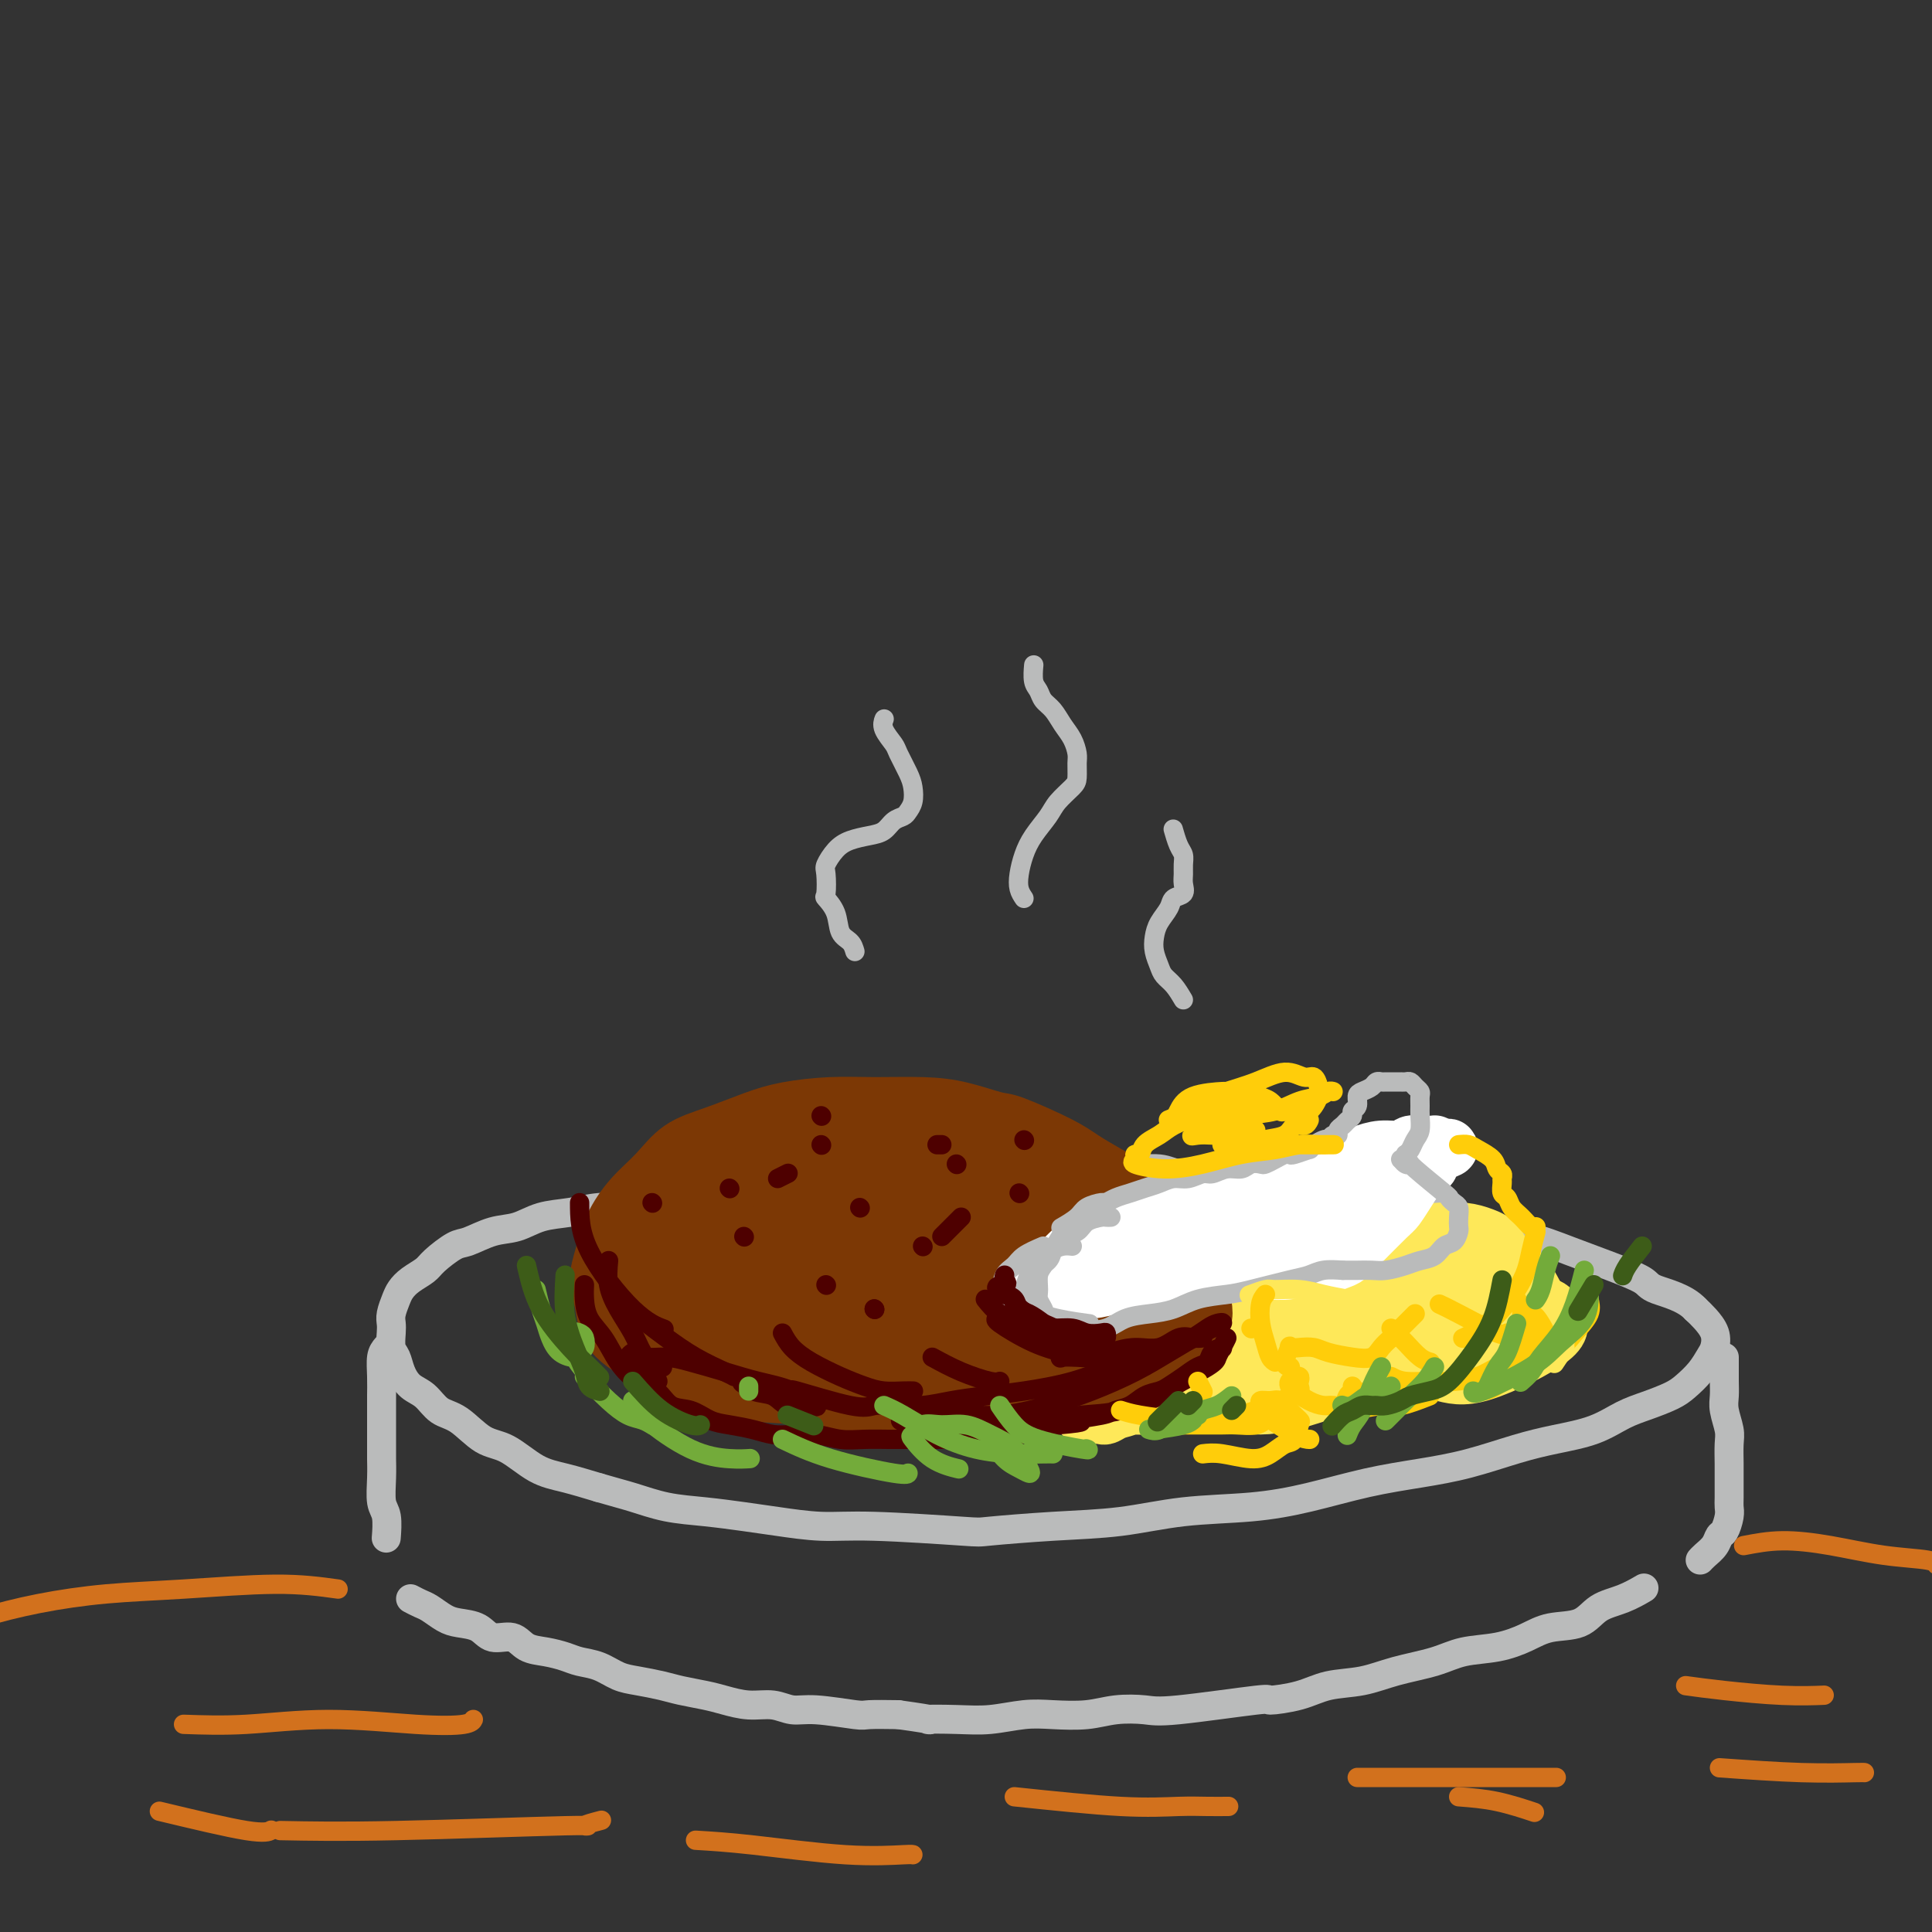 <svg viewBox='0 0 400 400' version='1.1' xmlns='http://www.w3.org/2000/svg' xmlns:xlink='http://www.w3.org/1999/xlink'><rect x="0" y="0" width="400" height="400" fill="#333333" stroke="none"/><g fill='none' stroke='#BABBBB' stroke-width='6' stroke-linecap='round' stroke-linejoin='round'><path d='M134,250c-1.153,0.026 -2.306,0.053 -4,0c-1.694,-0.053 -3.929,-0.184 -6,0c-2.071,0.184 -3.980,0.683 -6,1c-2.020,0.317 -4.153,0.450 -6,1c-1.847,0.550 -3.409,1.516 -5,2c-1.591,0.484 -3.212,0.486 -5,1c-1.788,0.514 -3.742,1.541 -5,2c-1.258,0.459 -1.818,0.350 -3,1c-1.182,0.650 -2.985,2.060 -4,3c-1.015,0.940 -1.242,1.410 -2,2c-0.758,0.590 -2.045,1.299 -3,2c-0.955,0.701 -1.576,1.394 -2,2c-0.424,0.606 -0.650,1.125 -1,2c-0.350,0.875 -0.823,2.106 -1,3c-0.177,0.894 -0.059,1.449 0,2c0.059,0.551 0.059,1.096 0,2c-0.059,0.904 -0.179,2.166 0,3c0.179,0.834 0.655,1.239 1,2c0.345,0.761 0.559,1.878 1,3c0.441,1.122 1.110,2.248 2,3c0.890,0.752 2.000,1.130 3,2c1.000,0.870 1.890,2.233 3,3c1.110,0.767 2.440,0.940 4,2c1.560,1.060 3.349,3.008 5,4c1.651,0.992 3.164,1.029 5,2c1.836,0.971 3.994,2.877 6,4c2.006,1.123 3.859,1.464 6,2c2.141,0.536 4.571,1.268 7,2'/><path d='M124,308c3.273,0.963 4.955,1.371 7,2c2.045,0.629 4.452,1.479 7,2c2.548,0.521 5.235,0.713 8,1c2.765,0.287 5.607,0.669 8,1c2.393,0.331 4.337,0.611 7,1c2.663,0.389 6.043,0.885 9,1c2.957,0.115 5.489,-0.153 11,0c5.511,0.153 14.000,0.728 18,1c4.000,0.272 3.510,0.242 6,0c2.490,-0.242 7.959,-0.697 13,-1c5.041,-0.303 9.652,-0.455 14,-1c4.348,-0.545 8.431,-1.483 13,-2c4.569,-0.517 9.624,-0.613 14,-1c4.376,-0.387 8.072,-1.066 12,-2c3.928,-0.934 8.088,-2.123 12,-3c3.912,-0.877 7.577,-1.441 11,-2c3.423,-0.559 6.603,-1.112 10,-2c3.397,-0.888 7.012,-2.111 10,-3c2.988,-0.889 5.349,-1.446 8,-2c2.651,-0.554 5.591,-1.106 8,-2c2.409,-0.894 4.287,-2.129 6,-3c1.713,-0.871 3.261,-1.378 5,-2c1.739,-0.622 3.671,-1.359 5,-2c1.329,-0.641 2.056,-1.186 3,-2c0.944,-0.814 2.103,-1.898 3,-3c0.897,-1.102 1.530,-2.221 2,-3c0.470,-0.779 0.775,-1.219 1,-2c0.225,-0.781 0.368,-1.903 0,-3c-0.368,-1.097 -1.248,-2.171 -2,-3c-0.752,-0.829 -1.376,-1.415 -2,-2'/><path d='M351,271c-2.181,-2.370 -6.133,-3.297 -8,-4c-1.867,-0.703 -1.647,-1.184 -3,-2c-1.353,-0.816 -4.278,-1.967 -7,-3c-2.722,-1.033 -5.239,-1.948 -8,-3c-2.761,-1.052 -5.764,-2.240 -9,-3c-3.236,-0.760 -6.706,-1.093 -10,-2c-3.294,-0.907 -6.413,-2.390 -9,-3c-2.587,-0.610 -4.641,-0.348 -9,-1c-4.359,-0.652 -11.021,-2.217 -15,-3c-3.979,-0.783 -5.275,-0.783 -7,-1c-1.725,-0.217 -3.880,-0.651 -6,-1c-2.120,-0.349 -4.205,-0.614 -6,-1c-1.795,-0.386 -3.301,-0.892 -5,-1c-1.699,-0.108 -3.592,0.181 -5,0c-1.408,-0.181 -2.330,-0.834 -4,-1c-1.670,-0.166 -4.089,0.154 -6,0c-1.911,-0.154 -3.316,-0.783 -5,-1c-1.684,-0.217 -3.648,-0.020 -6,0c-2.352,0.020 -5.091,-0.135 -8,0c-2.909,0.135 -5.987,0.560 -9,1c-3.013,0.440 -5.962,0.896 -9,1c-3.038,0.104 -6.167,-0.143 -9,0c-2.833,0.143 -5.371,0.674 -8,1c-2.629,0.326 -5.350,0.445 -8,1c-2.650,0.555 -5.229,1.547 -8,2c-2.771,0.453 -5.732,0.369 -9,1c-3.268,0.631 -6.841,1.978 -10,3c-3.159,1.022 -5.902,1.721 -7,2c-1.098,0.279 -0.549,0.140 0,0'/><path d='M80,279c-0.423,0.503 -0.845,1.006 -1,2c-0.155,0.994 -0.042,2.477 0,4c0.042,1.523 0.011,3.084 0,4c-0.011,0.916 -0.004,1.187 0,3c0.004,1.813 0.005,5.169 0,7c-0.005,1.831 -0.015,2.138 0,3c0.015,0.862 0.057,2.281 0,4c-0.057,1.719 -0.211,3.739 0,5c0.211,1.261 0.788,1.763 1,3c0.212,1.237 0.061,3.211 0,4c-0.061,0.789 -0.030,0.395 0,0'/><path d='M85,331c0.693,0.363 1.386,0.726 2,1c0.614,0.274 1.149,0.460 2,1c0.851,0.540 2.016,1.435 3,2c0.984,0.565 1.785,0.799 3,1c1.215,0.201 2.845,0.368 4,1c1.155,0.632 1.835,1.727 3,2c1.165,0.273 2.814,-0.278 4,0c1.186,0.278 1.909,1.383 3,2c1.091,0.617 2.549,0.747 4,1c1.451,0.253 2.893,0.631 4,1c1.107,0.369 1.878,0.729 3,1c1.122,0.271 2.595,0.454 4,1c1.405,0.546 2.742,1.456 4,2c1.258,0.544 2.435,0.723 4,1c1.565,0.277 3.516,0.653 5,1c1.484,0.347 2.501,0.666 4,1c1.499,0.334 3.482,0.682 5,1c1.518,0.318 2.572,0.606 4,1c1.428,0.394 3.230,0.894 5,1c1.770,0.106 3.507,-0.182 5,0c1.493,0.182 2.743,0.833 4,1c1.257,0.167 2.523,-0.151 5,0c2.477,0.151 6.167,0.771 8,1c1.833,0.229 1.809,0.065 3,0c1.191,-0.065 3.595,-0.033 6,0'/><path d='M186,355c9.437,1.314 6.030,1.098 6,1c-0.030,-0.098 3.316,-0.078 6,0c2.684,0.078 4.704,0.213 7,0c2.296,-0.213 4.866,-0.776 7,-1c2.134,-0.224 3.833,-0.111 6,0c2.167,0.111 4.804,0.218 7,0c2.196,-0.218 3.953,-0.762 6,-1c2.047,-0.238 4.385,-0.171 6,0c1.615,0.171 2.509,0.445 7,0c4.491,-0.445 12.580,-1.610 16,-2c3.420,-0.390 2.172,-0.005 3,0c0.828,0.005 3.732,-0.368 6,-1c2.268,-0.632 3.899,-1.521 6,-2c2.101,-0.479 4.672,-0.547 7,-1c2.328,-0.453 4.415,-1.290 7,-2c2.585,-0.710 5.669,-1.294 8,-2c2.331,-0.706 3.908,-1.535 6,-2c2.092,-0.465 4.697,-0.565 7,-1c2.303,-0.435 4.302,-1.204 6,-2c1.698,-0.796 3.093,-1.618 5,-2c1.907,-0.382 4.326,-0.323 6,-1c1.674,-0.677 2.603,-2.089 4,-3c1.397,-0.911 3.261,-1.322 5,-2c1.739,-0.678 3.354,-1.622 4,-2c0.646,-0.378 0.323,-0.189 0,0'/><path d='M357,281c0.002,0.580 0.004,1.159 0,2c-0.004,0.841 -0.015,1.942 0,3c0.015,1.058 0.057,2.072 0,3c-0.057,0.928 -0.211,1.769 0,3c0.211,1.231 0.789,2.851 1,4c0.211,1.149 0.056,1.827 0,3c-0.056,1.173 -0.014,2.841 0,4c0.014,1.159 0.001,1.810 0,3c-0.001,1.190 0.011,2.920 0,4c-0.011,1.080 -0.043,1.511 0,2c0.043,0.489 0.163,1.038 0,2c-0.163,0.962 -0.608,2.339 -1,3c-0.392,0.661 -0.732,0.608 -1,1c-0.268,0.392 -0.464,1.229 -1,2c-0.536,0.771 -1.414,1.477 -2,2c-0.586,0.523 -0.882,0.864 -1,1c-0.118,0.136 -0.059,0.068 0,0'/></g>
<g fill='none' stroke='#7C3805' stroke-width='12' stroke-linecap='round' stroke-linejoin='round'><path d='M132,249c-0.633,2.126 -1.265,4.252 -2,6c-0.735,1.748 -1.572,3.117 -2,5c-0.428,1.883 -0.445,4.279 0,6c0.445,1.721 1.353,2.768 2,4c0.647,1.232 1.034,2.649 2,4c0.966,1.351 2.510,2.637 4,4c1.490,1.363 2.927,2.802 5,4c2.073,1.198 4.781,2.153 7,3c2.219,0.847 3.950,1.586 6,2c2.050,0.414 4.418,0.503 7,1c2.582,0.497 5.378,1.403 8,2c2.622,0.597 5.068,0.885 8,1c2.932,0.115 6.348,0.057 9,0c2.652,-0.057 4.538,-0.115 7,0c2.462,0.115 5.498,0.401 8,0c2.502,-0.401 4.468,-1.488 7,-2c2.532,-0.512 5.629,-0.447 8,-1c2.371,-0.553 4.014,-1.722 6,-3c1.986,-1.278 4.314,-2.663 6,-4c1.686,-1.337 2.729,-2.626 4,-4c1.271,-1.374 2.771,-2.832 4,-4c1.229,-1.168 2.186,-2.045 3,-3c0.814,-0.955 1.486,-1.988 2,-3c0.514,-1.012 0.869,-2.003 1,-3c0.131,-0.997 0.037,-1.999 0,-3c-0.037,-1.001 -0.019,-2.000 0,-3'/><path d='M242,258c0.335,-2.392 -0.327,-2.373 -1,-3c-0.673,-0.627 -1.355,-1.900 -2,-3c-0.645,-1.100 -1.251,-2.025 -2,-3c-0.749,-0.975 -1.640,-1.999 -3,-3c-1.360,-1.001 -3.190,-1.979 -5,-3c-1.810,-1.021 -3.602,-2.084 -5,-3c-1.398,-0.916 -2.403,-1.685 -5,-3c-2.597,-1.315 -6.786,-3.175 -9,-4c-2.214,-0.825 -2.454,-0.614 -4,-1c-1.546,-0.386 -4.397,-1.369 -7,-2c-2.603,-0.631 -4.959,-0.910 -8,-1c-3.041,-0.090 -6.769,0.010 -10,0c-3.231,-0.010 -5.967,-0.129 -9,0c-3.033,0.129 -6.365,0.505 -9,1c-2.635,0.495 -4.574,1.110 -7,2c-2.426,0.890 -5.339,2.056 -8,3c-2.661,0.944 -5.069,1.665 -7,3c-1.931,1.335 -3.384,3.283 -5,5c-1.616,1.717 -3.397,3.202 -5,5c-1.603,1.798 -3.030,3.908 -4,6c-0.970,2.092 -1.483,4.166 -2,6c-0.517,1.834 -1.039,3.428 -1,5c0.039,1.572 0.637,3.122 1,5c0.363,1.878 0.490,4.085 2,6c1.510,1.915 4.404,3.540 7,5c2.596,1.460 4.893,2.757 8,4c3.107,1.243 7.023,2.433 11,3c3.977,0.567 8.014,0.513 12,1c3.986,0.487 7.919,1.516 12,2c4.081,0.484 8.309,0.424 12,0c3.691,-0.424 6.846,-1.212 10,-2'/><path d='M199,289c4.934,-0.568 6.269,-0.989 8,-2c1.731,-1.011 3.858,-2.613 6,-4c2.142,-1.387 4.298,-2.560 6,-4c1.702,-1.440 2.949,-3.147 4,-5c1.051,-1.853 1.905,-3.853 2,-6c0.095,-2.147 -0.571,-4.441 -1,-7c-0.429,-2.559 -0.621,-5.385 -2,-8c-1.379,-2.615 -3.943,-5.021 -7,-7c-3.057,-1.979 -6.606,-3.531 -9,-5c-2.394,-1.469 -3.632,-2.853 -9,-4c-5.368,-1.147 -14.866,-2.056 -20,-2c-5.134,0.056 -5.905,1.077 -8,2c-2.095,0.923 -5.515,1.750 -8,3c-2.485,1.250 -4.034,2.924 -6,5c-1.966,2.076 -4.350,4.553 -6,7c-1.650,2.447 -2.567,4.865 -3,7c-0.433,2.135 -0.384,3.987 0,6c0.384,2.013 1.101,4.187 2,6c0.899,1.813 1.979,3.263 4,5c2.021,1.737 4.982,3.760 9,5c4.018,1.240 9.094,1.698 14,2c4.906,0.302 9.642,0.449 14,0c4.358,-0.449 8.337,-1.493 12,-3c3.663,-1.507 7.009,-3.476 10,-5c2.991,-1.524 5.628,-2.605 8,-4c2.372,-1.395 4.481,-3.106 6,-5c1.519,-1.894 2.448,-3.972 3,-6c0.552,-2.028 0.725,-4.008 0,-6c-0.725,-1.992 -2.350,-3.998 -5,-6c-2.650,-2.002 -6.325,-4.001 -10,-6'/><path d='M213,242c-4.198,-1.187 -9.691,-1.156 -15,-1c-5.309,0.156 -10.432,0.436 -15,1c-4.568,0.564 -8.581,1.413 -12,3c-3.419,1.587 -6.245,3.911 -9,6c-2.755,2.089 -5.439,3.944 -7,6c-1.561,2.056 -1.999,4.314 -3,6c-1.001,1.686 -2.565,2.801 -2,6c0.565,3.199 3.261,8.482 7,12c3.739,3.518 8.523,5.270 14,6c5.477,0.730 11.648,0.436 17,0c5.352,-0.436 9.887,-1.016 14,-2c4.113,-0.984 7.805,-2.373 11,-4c3.195,-1.627 5.892,-3.493 8,-5c2.108,-1.507 3.628,-2.653 5,-4c1.372,-1.347 2.598,-2.893 3,-5c0.402,-2.107 -0.020,-4.775 -1,-7c-0.980,-2.225 -2.519,-4.006 -5,-6c-2.481,-1.994 -5.905,-4.199 -10,-6c-4.095,-1.801 -8.863,-3.197 -14,-4c-5.137,-0.803 -10.643,-1.012 -15,-1c-4.357,0.012 -7.563,0.245 -11,1c-3.437,0.755 -7.103,2.032 -10,3c-2.897,0.968 -5.024,1.629 -7,3c-1.976,1.371 -3.800,3.454 -5,5c-1.200,1.546 -1.778,2.554 -2,4c-0.222,1.446 -0.090,3.329 0,5c0.090,1.671 0.138,3.128 2,5c1.862,1.872 5.540,4.158 10,6c4.460,1.842 9.703,3.241 15,4c5.297,0.759 10.649,0.880 16,1'/><path d='M192,280c7.168,0.647 9.587,-0.237 13,-1c3.413,-0.763 7.821,-1.405 11,-2c3.179,-0.595 5.131,-1.143 7,-2c1.869,-0.857 3.655,-2.023 5,-3c1.345,-0.977 2.250,-1.763 3,-3c0.750,-1.237 1.347,-2.923 1,-5c-0.347,-2.077 -1.637,-4.543 -4,-7c-2.363,-2.457 -5.799,-4.904 -10,-7c-4.201,-2.096 -9.165,-3.839 -14,-5c-4.835,-1.161 -9.540,-1.739 -14,-2c-4.460,-0.261 -8.676,-0.206 -13,0c-4.324,0.206 -8.755,0.564 -12,1c-3.245,0.436 -5.303,0.950 -9,3c-3.697,2.050 -9.031,5.636 -12,8c-2.969,2.364 -3.571,3.506 -4,5c-0.429,1.494 -0.684,3.341 -1,5c-0.316,1.659 -0.695,3.131 0,5c0.695,1.869 2.462,4.134 4,6c1.538,1.866 2.847,3.332 5,5c2.153,1.668 5.149,3.538 9,5c3.851,1.462 8.556,2.515 14,3c5.444,0.485 11.626,0.402 17,0c5.374,-0.402 9.940,-1.123 14,-2c4.060,-0.877 7.614,-1.908 11,-3c3.386,-1.092 6.605,-2.244 9,-4c2.395,-1.756 3.968,-4.117 5,-6c1.032,-1.883 1.524,-3.288 2,-5c0.476,-1.712 0.936,-3.730 0,-6c-0.936,-2.270 -3.267,-4.791 -6,-7c-2.733,-2.209 -5.866,-4.104 -9,-6'/><path d='M214,250c-4.067,-2.576 -6.734,-2.515 -10,-3c-3.266,-0.485 -7.132,-1.515 -11,-2c-3.868,-0.485 -7.739,-0.423 -11,0c-3.261,0.423 -5.913,1.208 -9,2c-3.087,0.792 -6.607,1.592 -9,3c-2.393,1.408 -3.657,3.423 -5,5c-1.343,1.577 -2.765,2.717 -4,4c-1.235,1.283 -2.282,2.710 -3,4c-0.718,1.290 -1.109,2.442 -1,4c0.109,1.558 0.716,3.522 1,5c0.284,1.478 0.246,2.469 5,4c4.754,1.531 14.299,3.604 20,4c5.701,0.396 7.557,-0.883 10,-2c2.443,-1.117 5.474,-2.073 8,-3c2.526,-0.927 4.548,-1.825 6,-3c1.452,-1.175 2.335,-2.628 3,-4c0.665,-1.372 1.113,-2.665 1,-4c-0.113,-1.335 -0.788,-2.714 -2,-4c-1.212,-1.286 -2.961,-2.480 -5,-3c-2.039,-0.520 -4.369,-0.366 -7,0c-2.631,0.366 -5.563,0.946 -8,2c-2.437,1.054 -4.379,2.584 -6,4c-1.621,1.416 -2.920,2.720 -4,4c-1.080,1.280 -1.940,2.537 -2,4c-0.060,1.463 0.679,3.133 2,5c1.321,1.867 3.224,3.931 7,5c3.776,1.069 9.424,1.142 14,1c4.576,-0.142 8.078,-0.500 11,-1c2.922,-0.500 5.263,-1.143 7,-2c1.737,-0.857 2.868,-1.929 4,-3'/><path d='M216,276c3.861,-1.442 2.514,-2.047 2,-3c-0.514,-0.953 -0.194,-2.254 -1,-4c-0.806,-1.746 -2.739,-3.936 -6,-5c-3.261,-1.064 -7.850,-1.000 -12,-1c-4.150,-0.000 -7.861,-0.064 -11,0c-3.139,0.064 -5.705,0.255 -8,1c-2.295,0.745 -4.320,2.044 -6,3c-1.680,0.956 -3.014,1.571 -4,2c-0.986,0.429 -1.623,0.673 -1,2c0.623,1.327 2.507,3.737 6,5c3.493,1.263 8.595,1.378 13,1c4.405,-0.378 8.111,-1.248 11,-2c2.889,-0.752 4.959,-1.387 7,-2c2.041,-0.613 4.052,-1.203 5,-2c0.948,-0.797 0.835,-1.800 1,-3c0.165,-1.200 0.610,-2.596 -1,-4c-1.610,-1.404 -5.276,-2.817 -10,-4c-4.724,-1.183 -10.506,-2.138 -16,-2c-5.494,0.138 -10.701,1.369 -15,2c-4.299,0.631 -7.691,0.662 -10,1c-2.309,0.338 -3.536,0.985 -5,2c-1.464,1.015 -3.166,2.399 -4,3c-0.834,0.601 -0.801,0.417 -1,1c-0.199,0.583 -0.631,1.931 1,3c1.631,1.069 5.326,1.859 11,2c5.674,0.141 13.327,-0.368 20,-1c6.673,-0.632 12.366,-1.386 17,-2c4.634,-0.614 8.209,-1.088 11,-2c2.791,-0.912 4.797,-2.260 6,-3c1.203,-0.740 1.601,-0.870 2,-1'/><path d='M218,263c3.286,-1.166 2.000,-1.082 1,-2c-1.000,-0.918 -1.715,-2.840 -4,-4c-2.285,-1.160 -6.141,-1.560 -11,-2c-4.859,-0.440 -10.720,-0.921 -16,-1c-5.280,-0.079 -9.979,0.243 -14,1c-4.021,0.757 -7.363,1.948 -10,3c-2.637,1.052 -4.570,1.964 -6,3c-1.430,1.036 -2.356,2.194 -3,3c-0.644,0.806 -1.005,1.258 -2,2c-0.995,0.742 -2.625,1.774 0,3c2.625,1.226 9.505,2.648 14,3c4.495,0.352 6.603,-0.364 9,-1c2.397,-0.636 5.081,-1.191 7,-2c1.919,-0.809 3.074,-1.872 4,-3c0.926,-1.128 1.625,-2.320 2,-4c0.375,-1.680 0.426,-3.849 -1,-6c-1.426,-2.151 -4.331,-4.284 -8,-6c-3.669,-1.716 -8.103,-3.016 -12,-4c-3.897,-0.984 -7.257,-1.653 -10,-2c-2.743,-0.347 -4.868,-0.372 -7,0c-2.132,0.372 -4.272,1.142 -6,2c-1.728,0.858 -3.043,1.803 -4,3c-0.957,1.197 -1.555,2.645 -2,4c-0.445,1.355 -0.736,2.615 -1,4c-0.264,1.385 -0.502,2.893 0,4c0.502,1.107 1.743,1.812 3,3c1.257,1.188 2.531,2.858 4,4c1.469,1.142 3.134,1.755 5,2c1.866,0.245 3.933,0.123 6,0'/><path d='M156,270c2.666,-0.130 3.833,-1.453 5,-2c1.167,-0.547 2.336,-0.316 3,-1c0.664,-0.684 0.823,-2.282 1,-3c0.177,-0.718 0.373,-0.557 0,-1c-0.373,-0.443 -1.315,-1.492 -2,-2c-0.685,-0.508 -1.111,-0.476 -2,0c-0.889,0.476 -2.239,1.398 -3,2c-0.761,0.602 -0.932,0.886 -1,1c-0.068,0.114 -0.034,0.057 0,0'/></g>
<g fill='none' stroke='#FEE859' stroke-width='12' stroke-linecap='round' stroke-linejoin='round'><path d='M245,264c0.775,-2.174 1.549,-4.348 3,-6c1.451,-1.652 3.577,-2.781 6,-4c2.423,-1.219 5.141,-2.528 7,-3c1.859,-0.472 2.859,-0.108 4,0c1.141,0.108 2.425,-0.040 4,0c1.575,0.040 3.442,0.267 5,1c1.558,0.733 2.807,1.972 4,3c1.193,1.028 2.328,1.846 3,3c0.672,1.154 0.879,2.642 1,4c0.121,1.358 0.155,2.584 0,4c-0.155,1.416 -0.499,3.022 -1,4c-0.501,0.978 -1.160,1.326 -2,2c-0.840,0.674 -1.861,1.672 -2,2c-0.139,0.328 0.605,-0.013 0,0c-0.605,0.013 -2.557,0.382 -1,-2c1.557,-2.382 6.625,-7.515 9,-10c2.375,-2.485 2.056,-2.324 3,-3c0.944,-0.676 3.149,-2.191 5,-3c1.851,-0.809 3.347,-0.912 5,-1c1.653,-0.088 3.463,-0.160 5,0c1.537,0.160 2.800,0.551 4,1c1.200,0.449 2.335,0.957 3,2c0.665,1.043 0.859,2.620 1,4c0.141,1.380 0.230,2.564 0,4c-0.230,1.436 -0.780,3.125 -1,4c-0.220,0.875 -0.110,0.938 0,1'/><path d='M310,271c-0.188,1.938 -0.659,0.284 -1,0c-0.341,-0.284 -0.554,0.802 0,1c0.554,0.198 1.873,-0.492 3,-1c1.127,-0.508 2.062,-0.836 3,-1c0.938,-0.164 1.880,-0.165 3,0c1.120,0.165 2.418,0.497 3,1c0.582,0.503 0.447,1.177 1,2c0.553,0.823 1.795,1.795 -1,4c-2.795,2.205 -9.628,5.643 -14,7c-4.372,1.357 -6.282,0.634 -9,0c-2.718,-0.634 -6.245,-1.179 -9,-2c-2.755,-0.821 -4.738,-1.919 -7,-3c-2.262,-1.081 -4.804,-2.144 -7,-3c-2.196,-0.856 -4.047,-1.506 -6,-2c-1.953,-0.494 -4.008,-0.831 -6,-1c-1.992,-0.169 -3.921,-0.171 -6,0c-2.079,0.171 -4.310,0.514 -6,1c-1.690,0.486 -2.841,1.116 -4,2c-1.159,0.884 -2.328,2.022 -3,3c-0.672,0.978 -0.849,1.797 -1,3c-0.151,1.203 -0.278,2.789 1,4c1.278,1.211 3.959,2.046 7,3c3.041,0.954 6.440,2.026 10,2c3.560,-0.026 7.281,-1.150 10,-2c2.719,-0.850 4.436,-1.427 6,-2c1.564,-0.573 2.976,-1.143 4,-2c1.024,-0.857 1.660,-2.000 2,-3c0.340,-1.000 0.383,-1.857 -1,-3c-1.383,-1.143 -4.191,-2.571 -7,-4'/><path d='M275,275c-4.658,-1.296 -12.302,-1.036 -16,-1c-3.698,0.036 -3.451,-0.150 -5,0c-1.549,0.150 -4.894,0.638 -7,1c-2.106,0.362 -2.973,0.597 -4,1c-1.027,0.403 -2.215,0.974 -3,1c-0.785,0.026 -1.167,-0.492 -1,0c0.167,0.492 0.884,1.995 1,3c0.116,1.005 -0.369,1.510 10,2c10.369,0.490 31.593,0.963 41,1c9.407,0.037 6.997,-0.362 7,-1c0.003,-0.638 2.420,-1.514 4,-2c1.580,-0.486 2.322,-0.582 3,-1c0.678,-0.418 1.292,-1.159 1,-2c-0.292,-0.841 -1.489,-1.782 -4,-3c-2.511,-1.218 -6.337,-2.712 -11,-4c-4.663,-1.288 -10.165,-2.371 -15,-3c-4.835,-0.629 -9.003,-0.804 -13,-1c-3.997,-0.196 -7.823,-0.414 -11,0c-3.177,0.414 -5.705,1.460 -8,2c-2.295,0.540 -4.355,0.575 -6,1c-1.645,0.425 -2.873,1.242 -4,2c-1.127,0.758 -2.152,1.457 -3,2c-0.848,0.543 -1.519,0.929 -2,2c-0.481,1.071 -0.774,2.827 0,4c0.774,1.173 2.613,1.762 5,3c2.387,1.238 5.320,3.126 9,4c3.680,0.874 8.106,0.735 12,0c3.894,-0.735 7.255,-2.067 10,-3c2.745,-0.933 4.872,-1.466 7,-2'/><path d='M272,281c5.707,-0.904 5.476,-0.664 6,-1c0.524,-0.336 1.805,-1.246 3,-2c1.195,-0.754 2.304,-1.350 3,-2c0.696,-0.650 0.981,-1.352 1,-2c0.019,-0.648 -0.226,-1.242 -1,-2c-0.774,-0.758 -2.077,-1.679 -4,-2c-1.923,-0.321 -4.465,-0.042 -7,0c-2.535,0.042 -5.061,-0.154 -7,0c-1.939,0.154 -3.291,0.658 -5,1c-1.709,0.342 -3.776,0.523 -5,1c-1.224,0.477 -1.606,1.249 -2,2c-0.394,0.751 -0.801,1.481 -2,2c-1.199,0.519 -3.190,0.828 -1,2c2.190,1.172 8.560,3.209 12,4c3.440,0.791 3.951,0.336 5,0c1.049,-0.336 2.638,-0.553 5,-1c2.362,-0.447 5.498,-1.123 8,-2c2.502,-0.877 4.369,-1.957 6,-3c1.631,-1.043 3.025,-2.051 4,-3c0.975,-0.949 1.531,-1.838 2,-3c0.469,-1.162 0.851,-2.596 0,-4c-0.851,-1.404 -2.936,-2.777 -5,-4c-2.064,-1.223 -4.107,-2.295 -7,-3c-2.893,-0.705 -6.637,-1.041 -10,-1c-3.363,0.041 -6.347,0.461 -9,1c-2.653,0.539 -4.977,1.196 -7,2c-2.023,0.804 -3.747,1.754 -5,3c-1.253,1.246 -2.037,2.788 -3,4c-0.963,1.212 -2.105,2.096 -3,3c-0.895,0.904 -1.541,1.830 -2,3c-0.459,1.170 -0.729,2.585 -1,4'/><path d='M241,278c-1.511,2.705 -0.788,2.469 -1,3c-0.212,0.531 -1.359,1.830 -2,3c-0.641,1.170 -0.778,2.212 -1,3c-0.222,0.788 -0.531,1.322 -1,2c-0.469,0.678 -1.097,1.502 -2,2c-0.903,0.498 -2.080,0.672 -3,1c-0.920,0.328 -1.581,0.812 -2,1c-0.419,0.188 -0.594,0.080 -1,0c-0.406,-0.080 -1.044,-0.132 -2,0c-0.956,0.132 -2.231,0.447 -1,0c1.231,-0.447 4.969,-1.656 7,-2c2.031,-0.344 2.357,0.177 5,0c2.643,-0.177 7.604,-1.053 12,-2c4.396,-0.947 8.226,-1.965 12,-3c3.774,-1.035 7.493,-2.088 11,-3c3.507,-0.912 6.801,-1.683 10,-3c3.199,-1.317 6.304,-3.180 9,-4c2.696,-0.820 4.982,-0.597 7,-1c2.018,-0.403 3.769,-1.434 5,-2c1.231,-0.566 1.941,-0.669 3,-1c1.059,-0.331 2.466,-0.889 3,-1c0.534,-0.111 0.195,0.226 0,0c-0.195,-0.226 -0.246,-1.013 -1,-2c-0.754,-0.987 -2.211,-2.173 -4,-3c-1.789,-0.827 -3.910,-1.293 -6,-2c-2.090,-0.707 -4.148,-1.653 -6,-2c-1.852,-0.347 -3.499,-0.093 -5,0c-1.501,0.093 -2.858,0.027 -4,0c-1.142,-0.027 -2.071,-0.013 -3,0'/><path d='M280,262c-2.000,0.000 -1.000,0.000 0,0'/></g>
<g fill='none' stroke='#7C3805' stroke-width='12' stroke-linecap='round' stroke-linejoin='round'><path d='M243,252c0.651,0.929 1.302,1.859 2,3c0.698,1.141 1.442,2.494 2,4c0.558,1.506 0.931,3.166 1,4c0.069,0.834 -0.166,0.841 0,2c0.166,1.159 0.732,3.469 1,5c0.268,1.531 0.238,2.284 0,3c-0.238,0.716 -0.682,1.396 -1,2c-0.318,0.604 -0.508,1.131 -1,2c-0.492,0.869 -1.286,2.079 -2,3c-0.714,0.921 -1.349,1.552 -2,2c-0.651,0.448 -1.318,0.713 -2,1c-0.682,0.287 -1.379,0.598 -2,1c-0.621,0.402 -1.167,0.896 -2,1c-0.833,0.104 -1.952,-0.183 -3,0c-1.048,0.183 -2.024,0.837 -3,1c-0.976,0.163 -1.954,-0.166 -3,0c-1.046,0.166 -2.162,0.828 -3,1c-0.838,0.172 -1.398,-0.146 -2,0c-0.602,0.146 -1.247,0.754 -2,1c-0.753,0.246 -1.614,0.128 -2,0c-0.386,-0.128 -0.296,-0.265 -1,0c-0.704,0.265 -2.201,0.933 -2,1c0.201,0.067 2.101,-0.466 4,-1'/><path d='M220,288c-2.202,0.449 1.793,-0.428 4,-1c2.207,-0.572 2.626,-0.838 4,-2c1.374,-1.162 3.702,-3.222 5,-4c1.298,-0.778 1.567,-0.276 2,-1c0.433,-0.724 1.030,-2.674 2,-4c0.970,-1.326 2.313,-2.029 3,-3c0.687,-0.971 0.718,-2.210 1,-3c0.282,-0.790 0.816,-1.130 1,-2c0.184,-0.870 0.019,-2.271 0,-3c-0.019,-0.729 0.109,-0.785 0,-1c-0.109,-0.215 -0.455,-0.589 -1,0c-0.545,0.589 -1.289,2.140 -2,3c-0.711,0.860 -1.388,1.027 -2,2c-0.612,0.973 -1.161,2.751 -2,4c-0.839,1.249 -1.970,1.968 -3,3c-1.030,1.032 -1.958,2.376 -3,3c-1.042,0.624 -2.198,0.529 -3,1c-0.802,0.471 -1.249,1.507 -1,1c0.249,-0.507 1.195,-2.556 3,-4c1.805,-1.444 4.470,-2.282 6,-3c1.530,-0.718 1.924,-1.317 3,-2c1.076,-0.683 2.835,-1.451 4,-2c1.165,-0.549 1.737,-0.879 2,-1c0.263,-0.121 0.218,-0.035 0,0c-0.218,0.035 -0.609,0.017 -1,0'/><path d='M242,269c1.727,-1.568 -1.954,0.011 -5,1c-3.046,0.989 -5.456,1.389 -8,2c-2.544,0.611 -5.224,1.434 -7,2c-1.776,0.566 -2.650,0.876 -3,1c-0.350,0.124 -0.175,0.062 0,0'/></g>
<g fill='none' stroke='#FFFFFF' stroke-width='12' stroke-linecap='round' stroke-linejoin='round'><path d='M220,261c0.611,-0.635 1.222,-1.270 2,-2c0.778,-0.730 1.724,-1.557 3,-2c1.276,-0.443 2.883,-0.504 4,-1c1.117,-0.496 1.743,-1.428 3,-2c1.257,-0.572 3.144,-0.783 4,-1c0.856,-0.217 0.682,-0.438 2,-1c1.318,-0.562 4.127,-1.464 6,-2c1.873,-0.536 2.811,-0.707 4,-1c1.189,-0.293 2.628,-0.708 4,-1c1.372,-0.292 2.678,-0.459 4,-1c1.322,-0.541 2.660,-1.454 4,-2c1.340,-0.546 2.684,-0.724 4,-1c1.316,-0.276 2.606,-0.651 4,-1c1.394,-0.349 2.893,-0.672 4,-1c1.107,-0.328 1.823,-0.661 3,-1c1.177,-0.339 2.815,-0.683 4,-1c1.185,-0.317 1.917,-0.607 3,-1c1.083,-0.393 2.517,-0.890 4,-1c1.483,-0.110 3.014,0.167 4,0c0.986,-0.167 1.427,-0.778 2,-1c0.573,-0.222 1.278,-0.057 2,0c0.722,0.057 1.462,0.005 2,0c0.538,-0.005 0.876,0.037 1,0c0.124,-0.037 0.036,-0.153 0,0c-0.036,0.153 -0.018,0.577 0,1'/><path d='M297,238c5.775,-0.968 1.714,0.113 0,1c-1.714,0.887 -1.079,1.579 -1,2c0.079,0.421 -0.398,0.571 -1,1c-0.602,0.429 -1.328,1.139 -2,2c-0.672,0.861 -1.289,1.875 -2,3c-0.711,1.125 -1.517,2.361 -2,3c-0.483,0.639 -0.642,0.682 -2,2c-1.358,1.318 -3.914,3.912 -5,5c-1.086,1.088 -0.702,0.669 -1,1c-0.298,0.331 -1.278,1.413 -2,2c-0.722,0.587 -1.186,0.679 -2,1c-0.814,0.321 -1.977,0.870 -3,1c-1.023,0.130 -1.906,-0.157 -3,0c-1.094,0.157 -2.398,0.760 -4,1c-1.602,0.240 -3.502,0.116 -5,0c-1.498,-0.116 -2.595,-0.224 -4,0c-1.405,0.224 -3.119,0.781 -5,1c-1.881,0.219 -3.929,0.101 -6,0c-2.071,-0.101 -4.167,-0.186 -6,0c-1.833,0.186 -3.405,0.642 -5,1c-1.595,0.358 -3.214,0.618 -5,1c-1.786,0.382 -3.739,0.887 -5,1c-1.261,0.113 -1.828,-0.166 -3,0c-1.172,0.166 -2.947,0.777 -4,1c-1.053,0.223 -1.384,0.057 -2,0c-0.616,-0.057 -1.516,-0.005 -2,0c-0.484,0.005 -0.554,-0.037 -1,0c-0.446,0.037 -1.270,0.153 -1,0c0.270,-0.153 1.635,-0.577 3,-1'/><path d='M216,267c-8.579,0.661 -1.028,-0.188 3,-1c4.028,-0.812 4.532,-1.587 6,-2c1.468,-0.413 3.900,-0.463 6,-1c2.100,-0.537 3.870,-1.561 6,-2c2.130,-0.439 4.621,-0.292 7,-1c2.379,-0.708 4.644,-2.269 7,-3c2.356,-0.731 4.801,-0.631 7,-1c2.199,-0.369 4.150,-1.208 6,-2c1.850,-0.792 3.598,-1.536 5,-2c1.402,-0.464 2.456,-0.647 4,-1c1.544,-0.353 3.576,-0.876 5,-1c1.424,-0.124 2.239,0.151 3,0c0.761,-0.151 1.468,-0.728 2,-1c0.532,-0.272 0.887,-0.238 1,0c0.113,0.238 -0.018,0.680 -1,1c-0.982,0.320 -2.814,0.519 -5,1c-2.186,0.481 -4.726,1.243 -7,2c-2.274,0.757 -4.281,1.509 -6,2c-1.719,0.491 -3.148,0.723 -5,1c-1.852,0.277 -4.125,0.600 -6,1c-1.875,0.400 -3.350,0.875 -4,1c-0.650,0.125 -0.475,-0.102 -1,0c-0.525,0.102 -1.749,0.532 -1,0c0.749,-0.532 3.471,-2.028 6,-3c2.529,-0.972 4.865,-1.421 7,-2c2.135,-0.579 4.067,-1.290 6,-2'/><path d='M267,251c3.561,-1.265 3.964,-0.927 5,-1c1.036,-0.073 2.706,-0.555 4,-1c1.294,-0.445 2.210,-0.851 3,-1c0.790,-0.149 1.452,-0.040 2,0c0.548,0.040 0.982,0.011 1,0c0.018,-0.011 -0.380,-0.003 0,0c0.380,0.003 1.537,0.001 2,0c0.463,-0.001 0.231,-0.000 0,0'/></g>
<g fill='none' stroke='#BABBBB' stroke-width='4' stroke-linecap='round' stroke-linejoin='round'><path d='M230,252c-0.390,0.016 -0.781,0.032 -1,0c-0.219,-0.032 -0.267,-0.113 -1,0c-0.733,0.113 -2.151,0.418 -3,1c-0.849,0.582 -1.130,1.440 -2,2c-0.870,0.560 -2.328,0.820 -3,1c-0.672,0.180 -0.558,0.278 -1,1c-0.442,0.722 -1.440,2.066 -2,3c-0.560,0.934 -0.683,1.458 -1,2c-0.317,0.542 -0.830,1.103 -1,2c-0.170,0.897 0.002,2.132 0,3c-0.002,0.868 -0.179,1.371 0,2c0.179,0.629 0.714,1.384 1,2c0.286,0.616 0.324,1.093 1,2c0.676,0.907 1.990,2.244 3,3c1.010,0.756 1.717,0.930 2,1c0.283,0.070 0.141,0.035 0,0'/><path d='M222,258c-0.626,-0.068 -1.253,-0.137 -2,0c-0.747,0.137 -1.616,0.478 -2,1c-0.384,0.522 -0.285,1.225 -1,2c-0.715,0.775 -2.244,1.621 -3,2c-0.756,0.379 -0.739,0.289 -1,1c-0.261,0.711 -0.799,2.221 -1,3c-0.201,0.779 -0.063,0.825 0,1c0.063,0.175 0.053,0.478 0,1c-0.053,0.522 -0.148,1.264 1,2c1.148,0.736 3.540,1.467 6,2c2.460,0.533 4.989,0.866 6,1c1.011,0.134 0.506,0.067 0,0'/><path d='M220,254c-0.302,0.174 -0.604,0.349 0,0c0.604,-0.349 2.114,-1.221 3,-2c0.886,-0.779 1.146,-1.466 2,-2c0.854,-0.534 2.301,-0.917 3,-1c0.699,-0.083 0.651,0.133 1,0c0.349,-0.133 1.093,-0.614 2,-1c0.907,-0.386 1.975,-0.677 3,-1c1.025,-0.323 2.008,-0.679 3,-1c0.992,-0.321 1.994,-0.607 3,-1c1.006,-0.393 2.015,-0.894 3,-1c0.985,-0.106 1.944,0.183 3,0c1.056,-0.183 2.208,-0.837 3,-1c0.792,-0.163 1.224,0.166 2,0c0.776,-0.166 1.895,-0.828 3,-1c1.105,-0.172 2.197,0.147 3,0c0.803,-0.147 1.318,-0.761 2,-1c0.682,-0.239 1.531,-0.103 2,0c0.469,0.103 0.557,0.172 1,0c0.443,-0.172 1.240,-0.586 2,-1c0.760,-0.414 1.481,-0.828 2,-1c0.519,-0.172 0.835,-0.101 1,0c0.165,0.101 0.178,0.233 1,0c0.822,-0.233 2.452,-0.832 3,-1c0.548,-0.168 0.014,0.095 0,0c-0.014,-0.095 0.493,-0.547 1,-1'/><path d='M272,237c8.223,-2.565 2.782,-0.476 1,0c-1.782,0.476 0.096,-0.660 1,-1c0.904,-0.340 0.834,0.116 1,0c0.166,-0.116 0.569,-0.805 1,-1c0.431,-0.195 0.890,0.102 1,0c0.110,-0.102 -0.129,-0.605 0,-1c0.129,-0.395 0.627,-0.682 1,-1c0.373,-0.318 0.621,-0.666 1,-1c0.379,-0.334 0.888,-0.653 1,-1c0.112,-0.347 -0.173,-0.723 0,-1c0.173,-0.277 0.806,-0.456 1,-1c0.194,-0.544 -0.049,-1.452 0,-2c0.049,-0.548 0.392,-0.735 1,-1c0.608,-0.265 1.481,-0.607 2,-1c0.519,-0.393 0.685,-0.837 1,-1c0.315,-0.163 0.781,-0.043 1,0c0.219,0.043 0.191,0.011 1,0c0.809,-0.011 2.454,0.000 3,0c0.546,-0.000 -0.008,-0.011 0,0c0.008,0.011 0.576,0.043 1,0c0.424,-0.043 0.702,-0.163 1,0c0.298,0.163 0.616,0.609 1,1c0.384,0.391 0.836,0.727 1,1c0.164,0.273 0.041,0.481 0,1c-0.041,0.519 0.000,1.347 0,2c-0.000,0.653 -0.041,1.131 0,2c0.041,0.869 0.166,2.130 0,3c-0.166,0.870 -0.622,1.350 -1,2c-0.378,0.650 -0.680,1.472 -1,2c-0.320,0.528 -0.660,0.764 -1,1'/><path d='M291,239c-0.733,1.714 -1.064,0.999 -1,1c0.064,0.001 0.524,0.717 1,1c0.476,0.283 0.967,0.131 1,0c0.033,-0.131 -0.394,-0.243 1,1c1.394,1.243 4.608,3.841 6,5c1.392,1.159 0.961,0.878 1,1c0.039,0.122 0.547,0.647 1,1c0.453,0.353 0.851,0.532 1,1c0.149,0.468 0.048,1.223 0,2c-0.048,0.777 -0.042,1.574 0,2c0.042,0.426 0.121,0.481 0,1c-0.121,0.519 -0.443,1.501 -1,2c-0.557,0.499 -1.349,0.516 -2,1c-0.651,0.484 -1.160,1.436 -2,2c-0.840,0.564 -2.010,0.740 -3,1c-0.990,0.260 -1.799,0.606 -3,1c-1.201,0.394 -2.795,0.838 -4,1c-1.205,0.162 -2.022,0.043 -3,0c-0.978,-0.043 -2.118,-0.012 -3,0c-0.882,0.012 -1.507,0.003 -2,0c-0.493,-0.003 -0.855,-0.001 -1,0c-0.145,0.001 -0.072,0.000 0,0'/><path d='M278,263c-1.415,-0.097 -2.830,-0.195 -4,0c-1.170,0.195 -2.094,0.681 -3,1c-0.906,0.319 -1.795,0.470 -4,1c-2.205,0.530 -5.726,1.438 -8,2c-2.274,0.562 -3.301,0.780 -5,1c-1.699,0.220 -4.070,0.444 -6,1c-1.930,0.556 -3.418,1.443 -5,2c-1.582,0.557 -3.258,0.784 -5,1c-1.742,0.216 -3.550,0.423 -5,1c-1.450,0.577 -2.543,1.526 -4,2c-1.457,0.474 -3.277,0.474 -5,1c-1.723,0.526 -3.349,1.579 -4,2c-0.651,0.421 -0.325,0.211 0,0'/><path d='M216,258c-1.520,0.657 -3.039,1.315 -4,2c-0.961,0.685 -1.362,1.399 -2,2c-0.638,0.601 -1.512,1.089 -2,2c-0.488,0.911 -0.589,2.244 -1,3c-0.411,0.756 -1.131,0.935 -1,2c0.131,1.065 1.112,3.018 2,4c0.888,0.982 1.682,0.995 2,1c0.318,0.005 0.159,0.003 0,0'/></g>
<g fill='none' stroke='#4E0000' stroke-width='4' stroke-linecap='round' stroke-linejoin='round'><path d='M121,266c-0.040,0.904 -0.080,1.807 0,3c0.080,1.193 0.279,2.674 1,4c0.721,1.326 1.963,2.496 3,4c1.037,1.504 1.869,3.344 3,5c1.131,1.656 2.560,3.130 4,4c1.440,0.870 2.890,1.136 4,2c1.110,0.864 1.878,2.325 3,3c1.122,0.675 2.596,0.563 4,1c1.404,0.437 2.737,1.424 4,2c1.263,0.576 2.455,0.742 4,1c1.545,0.258 3.445,0.609 5,1c1.555,0.391 2.767,0.823 4,1c1.233,0.177 2.486,0.100 4,0c1.514,-0.100 3.289,-0.223 5,0c1.711,0.223 3.359,0.792 5,1c1.641,0.208 3.275,0.055 5,0c1.725,-0.055 3.541,-0.014 5,0c1.459,0.014 2.561,-0.000 4,0c1.439,0.000 3.216,0.015 5,0c1.784,-0.015 3.577,-0.060 5,0c1.423,0.060 2.478,0.223 4,0c1.522,-0.223 3.511,-0.833 5,-1c1.489,-0.167 2.478,0.109 4,0c1.522,-0.109 3.578,-0.603 5,-1c1.422,-0.397 2.211,-0.699 3,-1'/><path d='M219,295c7.602,-0.644 4.109,-0.754 4,-1c-0.109,-0.246 3.168,-0.629 5,-1c1.832,-0.371 2.219,-0.728 3,-1c0.781,-0.272 1.955,-0.457 3,-1c1.045,-0.543 1.960,-1.445 3,-2c1.040,-0.555 2.205,-0.764 3,-1c0.795,-0.236 1.220,-0.500 2,-1c0.780,-0.500 1.916,-1.234 3,-2c1.084,-0.766 2.118,-1.562 3,-2c0.882,-0.438 1.614,-0.519 2,-1c0.386,-0.481 0.426,-1.363 1,-2c0.574,-0.637 1.681,-1.030 2,-1c0.319,0.030 -0.150,0.481 0,0c0.150,-0.481 0.919,-1.895 1,-2c0.081,-0.105 -0.526,1.097 -1,2c-0.474,0.903 -0.816,1.506 -1,2c-0.184,0.494 -0.209,0.877 -2,2c-1.791,1.123 -5.347,2.984 -7,4c-1.653,1.016 -1.403,1.186 -3,2c-1.597,0.814 -5.041,2.271 -8,3c-2.959,0.729 -5.431,0.731 -8,1c-2.569,0.269 -5.233,0.804 -8,1c-2.767,0.196 -5.636,0.053 -8,0c-2.364,-0.053 -4.221,-0.014 -6,0c-1.779,0.014 -3.479,0.004 -5,0c-1.521,-0.004 -2.863,-0.001 -4,0c-1.137,0.001 -2.068,0.001 -3,0'/><path d='M190,294c-6.628,0.291 -2.198,0.020 -1,0c1.198,-0.020 -0.837,0.211 0,0c0.837,-0.211 4.546,-0.863 8,-1c3.454,-0.137 6.653,0.242 10,0c3.347,-0.242 6.843,-1.104 10,-2c3.157,-0.896 5.976,-1.826 9,-3c3.024,-1.174 6.252,-2.591 9,-4c2.748,-1.409 5.016,-2.809 7,-4c1.984,-1.191 3.685,-2.171 5,-3c1.315,-0.829 2.243,-1.505 3,-2c0.757,-0.495 1.342,-0.807 2,-1c0.658,-0.193 1.388,-0.267 1,0c-0.388,0.267 -1.893,0.873 -4,2c-2.107,1.127 -4.816,2.774 -8,4c-3.184,1.226 -6.843,2.030 -10,3c-3.157,0.970 -5.812,2.106 -9,3c-3.188,0.894 -6.908,1.546 -10,2c-3.092,0.454 -5.556,0.709 -8,1c-2.444,0.291 -4.869,0.617 -7,1c-2.131,0.383 -3.968,0.823 -6,1c-2.032,0.177 -4.261,0.091 -6,0c-1.739,-0.091 -2.990,-0.186 -4,0c-1.010,0.186 -1.779,0.652 -5,0c-3.221,-0.652 -8.894,-2.422 -11,-3c-2.106,-0.578 -0.644,0.037 -1,0c-0.356,-0.037 -2.530,-0.725 -4,-1c-1.470,-0.275 -2.235,-0.138 -3,0'/><path d='M157,287c-5.635,-0.815 -2.721,-0.852 -2,-1c0.721,-0.148 -0.751,-0.408 -1,0c-0.249,0.408 0.725,1.485 2,2c1.275,0.515 2.850,0.468 4,1c1.150,0.532 1.874,1.643 3,2c1.126,0.357 2.653,-0.040 4,0c1.347,0.040 2.514,0.516 2,0c-0.514,-0.516 -2.710,-2.023 -5,-3c-2.290,-0.977 -4.676,-1.424 -7,-2c-2.324,-0.576 -4.587,-1.282 -7,-2c-2.413,-0.718 -4.975,-1.447 -7,-2c-2.025,-0.553 -3.513,-0.930 -5,-1c-1.487,-0.070 -2.973,0.167 -4,0c-1.027,-0.167 -1.594,-0.736 -2,-1c-0.406,-0.264 -0.652,-0.222 -1,0c-0.348,0.222 -0.799,0.624 -1,1c-0.201,0.376 -0.152,0.728 0,1c0.152,0.272 0.405,0.465 1,1c0.595,0.535 1.531,1.411 2,2c0.469,0.589 0.473,0.889 1,1c0.527,0.111 1.579,0.032 2,0c0.421,-0.032 0.210,-0.016 0,0'/><path d='M126,261c-0.149,1.670 -0.297,3.340 0,5c0.297,1.660 1.040,3.310 2,5c0.960,1.690 2.139,3.420 3,5c0.861,1.580 1.406,3.011 2,4c0.594,0.989 1.237,1.535 2,2c0.763,0.465 1.647,0.847 2,1c0.353,0.153 0.177,0.076 0,0'/><path d='M134,274c1.177,0.898 2.354,1.796 4,3c1.646,1.204 3.761,2.715 6,4c2.239,1.285 4.603,2.346 6,3c1.397,0.654 1.828,0.901 2,1c0.172,0.099 0.086,0.049 0,0'/><path d='M162,276c0.540,1.005 1.081,2.010 2,3c0.919,0.990 2.217,1.964 4,3c1.783,1.036 4.051,2.134 6,3c1.949,0.866 3.580,1.500 5,2c1.420,0.500 2.628,0.866 4,1c1.372,0.134 2.908,0.036 4,0c1.092,-0.036 1.741,-0.010 2,0c0.259,0.010 0.130,0.005 0,0'/><path d='M193,281c1.917,1.042 3.833,2.083 6,3c2.167,0.917 4.583,1.708 6,2c1.417,0.292 1.833,0.083 2,0c0.167,-0.083 0.083,-0.042 0,0'/><path d='M230,280c0.400,0.422 0.800,0.844 2,1c1.200,0.156 3.200,0.044 4,0c0.800,-0.044 0.400,-0.022 0,0'/><path d='M249,277c-0.595,0.062 -1.190,0.125 -2,0c-0.810,-0.125 -1.834,-0.436 -3,0c-1.166,0.436 -2.475,1.620 -4,2c-1.525,0.380 -3.267,-0.042 -5,0c-1.733,0.042 -3.458,0.549 -5,1c-1.542,0.451 -2.902,0.847 -4,1c-1.098,0.153 -1.935,0.062 -3,0c-1.065,-0.062 -2.360,-0.094 -3,0c-0.640,0.094 -0.627,0.313 0,0c0.627,-0.313 1.867,-1.159 3,-2c1.133,-0.841 2.159,-1.676 3,-2c0.841,-0.324 1.498,-0.138 2,0c0.502,0.138 0.849,0.229 1,0c0.151,-0.229 0.108,-0.779 0,-1c-0.108,-0.221 -0.279,-0.114 -1,0c-0.721,0.114 -1.992,0.234 -3,0c-1.008,-0.234 -1.751,-0.821 -3,-1c-1.249,-0.179 -3.002,0.050 -4,0c-0.998,-0.050 -1.240,-0.381 -2,-1c-0.760,-0.619 -2.039,-1.527 -3,-2c-0.961,-0.473 -1.605,-0.512 -2,-1c-0.395,-0.488 -0.541,-1.425 -1,-2c-0.459,-0.575 -1.229,-0.787 -2,-1'/><path d='M208,268c-3.249,-1.801 -0.871,-1.802 0,-2c0.871,-0.198 0.234,-0.592 0,-1c-0.234,-0.408 -0.067,-0.831 0,-1c0.067,-0.169 0.033,-0.085 0,0'/><path d='M204,269c0.876,1.093 1.753,2.186 3,3c1.247,0.814 2.865,1.348 4,2c1.135,0.652 1.789,1.423 3,2c1.211,0.577 2.981,0.961 4,1c1.019,0.039 1.287,-0.266 2,0c0.713,0.266 1.871,1.105 2,1c0.129,-0.105 -0.770,-1.152 -2,-2c-1.230,-0.848 -2.790,-1.495 -4,-2c-1.210,-0.505 -2.069,-0.868 -3,-1c-0.931,-0.132 -1.933,-0.032 -3,0c-1.067,0.032 -2.197,-0.005 -3,0c-0.803,0.005 -1.277,0.053 0,1c1.277,0.947 4.305,2.793 7,4c2.695,1.207 5.056,1.773 6,2c0.944,0.227 0.472,0.113 0,0'/><path d='M210,270c3.333,2.622 6.667,5.244 10,7c3.333,1.756 6.667,2.644 8,3c1.333,0.356 0.667,0.178 0,0'/><path d='M120,249c0.006,2.988 0.012,5.976 2,10c1.988,4.024 5.958,9.083 9,12c3.042,2.917 5.155,3.690 6,4c0.845,0.310 0.423,0.155 0,0'/></g>
<g fill='none' stroke='#FFCD0A' stroke-width='4' stroke-linecap='round' stroke-linejoin='round'><path d='M249,301c1.112,-0.128 2.224,-0.256 4,0c1.776,0.256 4.216,0.895 6,1c1.784,0.105 2.910,-0.324 4,-1c1.090,-0.676 2.142,-1.598 3,-2c0.858,-0.402 1.520,-0.283 2,-1c0.480,-0.717 0.778,-2.269 1,-3c0.222,-0.731 0.367,-0.642 0,-1c-0.367,-0.358 -1.247,-1.165 -2,-2c-0.753,-0.835 -1.380,-1.698 -2,-2c-0.620,-0.302 -1.232,-0.042 -2,0c-0.768,0.042 -1.691,-0.132 -2,0c-0.309,0.132 -0.006,0.571 0,1c0.006,0.429 -0.287,0.847 1,2c1.287,1.153 4.154,3.041 6,4c1.846,0.959 2.670,0.988 3,1c0.330,0.012 0.165,0.006 0,0'/><path d='M232,292c1.008,0.325 2.016,0.649 4,1c1.984,0.351 4.943,0.728 8,1c3.057,0.272 6.210,0.438 9,0c2.790,-0.438 5.217,-1.479 7,-2c1.783,-0.521 2.922,-0.520 4,-1c1.078,-0.480 2.094,-1.439 3,-2c0.906,-0.561 1.703,-0.725 2,-1c0.297,-0.275 0.095,-0.663 0,-1c-0.095,-0.337 -0.082,-0.623 0,-1c0.082,-0.377 0.232,-0.844 0,-1c-0.232,-0.156 -0.845,-0.001 -1,0c-0.155,0.001 0.149,-0.151 0,0c-0.149,0.151 -0.752,0.605 -1,1c-0.248,0.395 -0.141,0.732 0,1c0.141,0.268 0.318,0.466 1,1c0.682,0.534 1.870,1.404 3,2c1.130,0.596 2.201,0.917 3,1c0.799,0.083 1.324,-0.073 2,0c0.676,0.073 1.502,0.376 2,0c0.498,-0.376 0.666,-1.432 1,-2c0.334,-0.568 0.832,-0.647 1,-1c0.168,-0.353 0.007,-0.980 0,-1c-0.007,-0.020 0.141,0.566 1,1c0.859,0.434 2.430,0.717 4,1'/><path d='M285,289c2.118,-0.321 1.913,-0.125 3,0c1.087,0.125 3.467,0.178 5,0c1.533,-0.178 2.221,-0.586 3,-1c0.779,-0.414 1.651,-0.832 2,-1c0.349,-0.168 0.174,-0.084 0,0'/><path d='M288,285c0.819,0.427 1.639,0.855 3,1c1.361,0.145 3.265,0.008 5,0c1.735,-0.008 3.302,0.113 5,0c1.698,-0.113 3.527,-0.461 5,-1c1.473,-0.539 2.591,-1.268 4,-2c1.409,-0.732 3.110,-1.466 4,-2c0.890,-0.534 0.969,-0.867 1,-1c0.031,-0.133 0.016,-0.067 0,0'/><path d='M314,269c0.423,0.666 0.846,1.332 1,2c0.154,0.668 0.040,1.339 0,2c-0.040,0.661 -0.005,1.314 0,2c0.005,0.686 -0.020,1.405 0,2c0.020,0.595 0.086,1.065 0,1c-0.086,-0.065 -0.325,-0.665 0,-1c0.325,-0.335 1.213,-0.407 2,-1c0.787,-0.593 1.474,-1.708 2,-2c0.526,-0.292 0.891,0.240 1,0c0.109,-0.240 -0.036,-1.252 0,-1c0.036,0.252 0.255,1.768 0,3c-0.255,1.232 -0.983,2.181 -2,3c-1.017,0.819 -2.323,1.509 -3,2c-0.677,0.491 -0.724,0.783 -1,1c-0.276,0.217 -0.781,0.359 -1,0c-0.219,-0.359 -0.151,-1.220 0,-2c0.151,-0.780 0.387,-1.479 1,-2c0.613,-0.521 1.604,-0.863 2,-1c0.396,-0.137 0.198,-0.068 0,0'/><path d='M316,277c0.382,-0.748 0.837,-0.617 1,0c0.163,0.617 0.033,1.721 0,2c-0.033,0.279 0.033,-0.265 -1,1c-1.033,1.265 -3.163,4.341 -5,6c-1.837,1.659 -3.382,1.903 -4,2c-0.618,0.097 -0.309,0.049 0,0'/><path d='M329,267c-0.068,0.598 -0.136,1.196 0,2c0.136,0.804 0.476,1.816 0,3c-0.476,1.184 -1.767,2.542 -3,4c-1.233,1.458 -2.408,3.018 -4,4c-1.592,0.982 -3.602,1.387 -5,2c-1.398,0.613 -2.184,1.434 -3,2c-0.816,0.566 -1.662,0.876 -2,1c-0.338,0.124 -0.169,0.062 0,0'/><path d='M296,289c-2.249,0.876 -4.498,1.751 -6,2c-1.502,0.249 -2.258,-0.129 -4,0c-1.742,0.129 -4.469,0.766 -6,1c-1.531,0.234 -1.866,0.067 -2,0c-0.134,-0.067 -0.067,-0.033 0,0'/><path d='M263,294c-0.300,-0.113 -0.601,-0.226 -1,0c-0.399,0.226 -0.897,0.793 -2,1c-1.103,0.207 -2.810,0.056 -4,0c-1.190,-0.056 -1.864,-0.015 -3,0c-1.136,0.015 -2.734,0.004 -4,0c-1.266,-0.004 -2.198,-0.001 -3,0c-0.802,0.001 -1.473,0.001 -2,0c-0.527,-0.001 -0.911,-0.004 -1,0c-0.089,0.004 0.116,0.015 0,0c-0.116,-0.015 -0.552,-0.057 -1,0c-0.448,0.057 -0.906,0.211 -1,0c-0.094,-0.211 0.176,-0.789 0,-1c-0.176,-0.211 -0.799,-0.057 -1,0c-0.201,0.057 0.018,0.015 0,0c-0.018,-0.015 -0.274,-0.004 -1,0c-0.726,0.004 -1.922,0.001 -1,0c0.922,-0.001 3.961,-0.001 7,0'/><path d='M245,294c2.845,-0.167 7.458,-0.583 11,-1c3.542,-0.417 6.012,-0.833 7,-1c0.988,-0.167 0.494,-0.083 0,0'/><path d='M318,271c0.250,0.679 0.500,1.357 0,3c-0.500,1.643 -1.750,4.250 -3,6c-1.250,1.750 -2.500,2.643 -3,3c-0.500,0.357 -0.250,0.179 0,0'/></g>
<g fill='none' stroke='#4E0000' stroke-width='4' stroke-linecap='round' stroke-linejoin='round'><path d='M151,246c0.000,0.000 0.100,0.100 0.1,0.1'/><path d='M161,244c0.833,-0.417 1.667,-0.833 2,-1c0.333,-0.167 0.167,-0.083 0,0'/><path d='M198,241c0.000,0.000 0.100,0.100 0.1,0.1'/><path d='M178,250c0.000,0.000 0.100,0.100 0.1,0.1'/><path d='M154,256c0.000,0.000 0.100,0.100 0.1,0.1'/><path d='M135,249c0.000,0.000 0.100,0.100 0.1,0.1'/><path d='M170,231c0.000,0.000 0.100,0.100 0.1,0.1'/><path d='M194,237c0.417,0.000 0.833,0.000 1,0c0.167,0.000 0.083,0.000 0,0'/><path d='M191,258c0.000,0.000 0.100,0.100 0.1,0.1'/><path d='M171,266c0.000,0.000 0.100,0.100 0.1,0.1'/><path d='M170,237c0.000,0.000 0.100,0.100 0.1,0.1'/><path d='M212,236c0.000,0.000 0.100,0.100 0.1,0.1'/><path d='M199,252c-1.156,1.156 -2.311,2.311 -3,3c-0.689,0.689 -0.911,0.911 -1,1c-0.089,0.089 -0.044,0.044 0,0'/><path d='M181,271c0.000,0.000 0.100,0.100 0.1,0.1'/><path d='M181,271c0.000,0.000 0.100,0.100 0.1,0.1'/><path d='M211,247c0.000,0.000 0.100,0.100 0.1,0.1'/></g>
<g fill='none' stroke='#FEE859' stroke-width='4' stroke-linecap='round' stroke-linejoin='round'><path d='M279,269c-1.689,-0.307 -3.378,-0.615 -5,-1c-1.622,-0.385 -3.178,-0.849 -5,-1c-1.822,-0.151 -3.911,0.011 -5,0c-1.089,-0.011 -1.178,-0.195 -2,0c-0.822,0.195 -2.378,0.770 -3,1c-0.622,0.230 -0.311,0.115 0,0'/><path d='M317,264c0.671,1.539 1.343,3.078 2,4c0.657,0.922 1.300,1.226 2,2c0.700,0.774 1.458,2.016 2,3c0.542,0.984 0.869,1.710 1,2c0.131,0.290 0.065,0.145 0,0'/><path d='M318,261c0.641,0.908 1.282,1.816 2,3c0.718,1.184 1.513,2.643 2,4c0.487,1.357 0.667,2.611 1,4c0.333,1.389 0.821,2.912 1,4c0.179,1.088 0.051,1.739 0,2c-0.051,0.261 -0.026,0.130 0,0'/><path d='M324,279c-0.833,1.250 -1.667,2.500 -2,3c-0.333,0.500 -0.167,0.250 0,0'/></g>
<g fill='none' stroke='#D2711D' stroke-width='4' stroke-linecap='round' stroke-linejoin='round'><path d='M70,329c-3.736,-0.517 -7.472,-1.034 -13,-1c-5.528,0.034 -12.849,0.618 -19,1c-6.151,0.382 -11.134,0.561 -16,1c-4.866,0.439 -9.616,1.137 -14,2c-4.384,0.863 -8.402,1.891 -12,3c-3.598,1.109 -6.776,2.299 -9,3c-2.224,0.701 -3.492,0.915 -4,1c-0.508,0.085 -0.254,0.043 0,0'/><path d='M361,320c2.514,-0.481 5.027,-0.962 8,-1c2.973,-0.038 6.404,0.368 10,1c3.596,0.632 7.356,1.489 11,2c3.644,0.511 7.174,0.676 9,1c1.826,0.324 1.950,0.807 2,1c0.050,0.193 0.025,0.097 0,0'/><path d='M38,357c4.038,0.141 8.077,0.283 13,0c4.923,-0.283 10.731,-0.990 17,-1c6.269,-0.010 13.000,0.678 18,1c5.000,0.322 8.269,0.279 10,0c1.731,-0.279 1.923,-0.794 2,-1c0.077,-0.206 0.038,-0.103 0,0'/><path d='M58,379c6.278,0.121 12.555,0.242 24,0c11.445,-0.242 28.057,-0.848 35,-1c6.943,-0.152 4.215,0.152 4,0c-0.215,-0.152 2.081,-0.758 3,-1c0.919,-0.242 0.459,-0.121 0,0'/><path d='M144,381c3.268,0.196 6.536,0.392 12,1c5.464,0.608 13.124,1.627 19,2c5.876,0.373 9.967,0.100 12,0c2.033,-0.100 2.010,-0.029 2,0c-0.010,0.029 -0.005,0.014 0,0'/><path d='M210,372c8.089,0.845 16.179,1.691 22,2c5.821,0.309 9.375,0.083 12,0c2.625,-0.083 4.322,-0.022 6,0c1.678,0.022 3.337,0.006 4,0c0.663,-0.006 0.332,-0.003 0,0'/><path d='M281,368c4.792,0.000 9.583,0.000 16,0c6.417,0.000 14.458,0.000 19,0c4.542,0.000 5.583,0.000 6,0c0.417,0.000 0.208,0.000 0,0'/><path d='M349,349c2.262,0.310 4.524,0.619 8,1c3.476,0.381 8.167,0.833 12,1c3.833,0.167 6.810,0.048 8,0c1.190,-0.048 0.595,-0.024 0,0'/><path d='M356,366c6.000,0.423 12.000,0.845 17,1c5.000,0.155 9.000,0.042 11,0c2.000,-0.042 2.000,-0.012 2,0c0.000,0.012 0.000,0.006 0,0'/><path d='M302,372c2.600,0.200 5.200,0.400 8,1c2.800,0.600 5.800,1.600 7,2c1.200,0.400 0.600,0.200 0,0'/><path d='M33,375c7.044,1.689 14.089,3.378 18,4c3.911,0.622 4.689,0.178 5,0c0.311,-0.178 0.156,-0.089 0,0'/></g>
<g fill='none' stroke='#BABBBB' stroke-width='4' stroke-linecap='round' stroke-linejoin='round'><path d='M177,197c-0.210,-0.716 -0.421,-1.432 -1,-2c-0.579,-0.568 -1.528,-0.989 -2,-2c-0.472,-1.011 -0.468,-2.612 -1,-4c-0.532,-1.388 -1.601,-2.564 -2,-3c-0.399,-0.436 -0.127,-0.134 0,-1c0.127,-0.866 0.109,-2.901 0,-4c-0.109,-1.099 -0.310,-1.263 0,-2c0.310,-0.737 1.133,-2.046 2,-3c0.867,-0.954 1.780,-1.551 3,-2c1.220,-0.449 2.746,-0.750 4,-1c1.254,-0.250 2.234,-0.450 3,-1c0.766,-0.550 1.316,-1.449 2,-2c0.684,-0.551 1.502,-0.754 2,-1c0.498,-0.246 0.676,-0.535 1,-1c0.324,-0.465 0.793,-1.107 1,-2c0.207,-0.893 0.153,-2.038 0,-3c-0.153,-0.962 -0.405,-1.740 -1,-3c-0.595,-1.260 -1.532,-3.004 -2,-4c-0.468,-0.996 -0.466,-1.246 -1,-2c-0.534,-0.754 -1.605,-2.011 -2,-3c-0.395,-0.989 -0.113,-1.711 0,-2c0.113,-0.289 0.056,-0.144 0,0'/><path d='M212,186c-0.403,-0.602 -0.806,-1.204 -1,-2c-0.194,-0.796 -0.181,-1.787 0,-3c0.181,-1.213 0.528,-2.646 1,-4c0.472,-1.354 1.069,-2.627 2,-4c0.931,-1.373 2.197,-2.847 3,-4c0.803,-1.153 1.144,-1.985 2,-3c0.856,-1.015 2.227,-2.214 3,-3c0.773,-0.786 0.947,-1.158 1,-2c0.053,-0.842 -0.016,-2.155 0,-3c0.016,-0.845 0.117,-1.223 0,-2c-0.117,-0.777 -0.451,-1.952 -1,-3c-0.549,-1.048 -1.314,-1.970 -2,-3c-0.686,-1.030 -1.294,-2.168 -2,-3c-0.706,-0.832 -1.510,-1.358 -2,-2c-0.490,-0.642 -0.668,-1.399 -1,-2c-0.332,-0.601 -0.820,-1.046 -1,-2c-0.180,-0.954 -0.051,-2.415 0,-3c0.051,-0.585 0.026,-0.292 0,0'/><path d='M245,207c-0.641,-1.083 -1.283,-2.166 -2,-3c-0.717,-0.834 -1.511,-1.420 -2,-2c-0.489,-0.580 -0.674,-1.156 -1,-2c-0.326,-0.844 -0.793,-1.956 -1,-3c-0.207,-1.044 -0.153,-2.019 0,-3c0.153,-0.981 0.405,-1.968 1,-3c0.595,-1.032 1.533,-2.111 2,-3c0.467,-0.889 0.465,-1.589 1,-2c0.535,-0.411 1.608,-0.533 2,-1c0.392,-0.467 0.102,-1.278 0,-2c-0.102,-0.722 -0.017,-1.353 0,-2c0.017,-0.647 -0.034,-1.309 0,-2c0.034,-0.691 0.153,-1.412 0,-2c-0.153,-0.588 -0.580,-1.043 -1,-2c-0.420,-0.957 -0.834,-2.416 -1,-3c-0.166,-0.584 -0.083,-0.292 0,0'/></g>
<g fill='none' stroke='#FFCD0A' stroke-width='4' stroke-linecap='round' stroke-linejoin='round'><path d='M243,232c0.267,-0.536 0.534,-1.073 1,-2c0.466,-0.927 1.132,-2.245 3,-3c1.868,-0.755 4.937,-0.947 6,-1c1.063,-0.053 0.120,0.032 1,0c0.880,-0.032 3.584,-0.180 5,0c1.416,0.180 1.546,0.689 2,1c0.454,0.311 1.234,0.423 2,1c0.766,0.577 1.518,1.619 2,2c0.482,0.381 0.692,0.103 1,0c0.308,-0.103 0.712,-0.030 1,0c0.288,0.030 0.459,0.016 1,0c0.541,-0.016 1.452,-0.034 2,0c0.548,0.034 0.733,0.120 1,0c0.267,-0.120 0.617,-0.448 1,-1c0.383,-0.552 0.800,-1.330 1,-2c0.200,-0.670 0.183,-1.231 0,-2c-0.183,-0.769 -0.533,-1.745 -1,-2c-0.467,-0.255 -1.051,0.210 -2,0c-0.949,-0.210 -2.265,-1.097 -4,-1c-1.735,0.097 -3.890,1.178 -6,2c-2.110,0.822 -4.174,1.385 -6,2c-1.826,0.615 -3.415,1.281 -5,2c-1.585,0.719 -3.167,1.491 -4,2c-0.833,0.509 -0.916,0.754 -1,1'/><path d='M244,231c-3.667,1.500 -1.833,0.750 0,0'/><path d='M259,229c-2.103,0.357 -4.206,0.714 -6,1c-1.794,0.286 -3.278,0.501 -5,1c-1.722,0.499 -3.681,1.282 -5,2c-1.319,0.718 -1.998,1.372 -3,2c-1.002,0.628 -2.325,1.228 -3,2c-0.675,0.772 -0.700,1.714 -1,2c-0.300,0.286 -0.873,-0.083 -1,0c-0.127,0.083 0.193,0.618 0,1c-0.193,0.382 -0.898,0.611 0,1c0.898,0.389 3.401,0.938 6,1c2.599,0.062 5.295,-0.362 8,-1c2.705,-0.638 5.420,-1.492 8,-2c2.580,-0.508 5.025,-0.672 7,-1c1.975,-0.328 3.481,-0.820 5,-1c1.519,-0.180 3.050,-0.048 4,0c0.950,0.048 1.318,0.013 2,0c0.682,-0.013 1.676,-0.003 1,0c-0.676,0.003 -3.024,0.001 -5,0c-1.976,-0.001 -3.582,-0.000 -5,0c-1.418,0.000 -2.648,0.000 -4,0c-1.352,-0.000 -2.826,-0.000 -4,0c-1.174,0.000 -2.047,0.000 -3,0c-0.953,-0.000 -1.987,-0.000 -2,0c-0.013,0.000 0.993,0.000 2,0'/><path d='M255,237c-2.466,0.053 1.867,0.187 4,0c2.133,-0.187 2.064,-0.695 3,-1c0.936,-0.305 2.878,-0.408 4,-1c1.122,-0.592 1.424,-1.674 2,-2c0.576,-0.326 1.424,0.105 2,0c0.576,-0.105 0.879,-0.744 1,-1c0.121,-0.256 0.061,-0.128 0,0'/><path d='M260,234c-1.735,0.419 -3.470,0.839 -5,1c-1.530,0.161 -2.855,0.064 -4,0c-1.145,-0.064 -2.110,-0.096 -3,0c-0.890,0.096 -1.705,0.320 -1,0c0.705,-0.320 2.931,-1.185 5,-2c2.069,-0.815 3.983,-1.581 6,-2c2.017,-0.419 4.138,-0.490 6,-1c1.862,-0.510 3.466,-1.457 5,-2c1.534,-0.543 2.999,-0.682 4,-1c1.001,-0.318 1.539,-0.816 2,-1c0.461,-0.184 0.846,-0.052 1,0c0.154,0.052 0.077,0.026 0,0'/><path d='M302,237c0.704,-0.067 1.408,-0.134 2,0c0.592,0.134 1.073,0.470 2,1c0.927,0.530 2.301,1.254 3,2c0.699,0.746 0.722,1.513 1,2c0.278,0.487 0.810,0.693 1,1c0.190,0.307 0.039,0.715 0,1c-0.039,0.285 0.034,0.446 0,1c-0.034,0.554 -0.174,1.501 0,2c0.174,0.499 0.663,0.550 1,1c0.337,0.450 0.521,1.297 1,2c0.479,0.703 1.252,1.261 2,2c0.748,0.739 1.471,1.661 2,2c0.529,0.339 0.866,0.097 1,0c0.134,-0.097 0.067,-0.048 0,0'/><path d='M318,255c-0.351,1.332 -0.702,2.664 -1,4c-0.298,1.336 -0.544,2.676 -1,4c-0.456,1.324 -1.121,2.632 -2,4c-0.879,1.368 -1.973,2.798 -3,4c-1.027,1.202 -1.987,2.178 -3,3c-1.013,0.822 -2.081,1.491 -3,2c-0.919,0.509 -1.691,0.860 -2,1c-0.309,0.140 -0.154,0.070 0,0'/><path d='M293,272c-1.092,1.086 -2.184,2.173 -3,3c-0.816,0.827 -1.356,1.396 -2,2c-0.644,0.604 -1.393,1.244 -2,2c-0.607,0.756 -1.072,1.628 -2,2c-0.928,0.372 -2.319,0.244 -4,0c-1.681,-0.244 -3.650,-0.604 -5,-1c-1.350,-0.396 -2.079,-0.828 -3,-1c-0.921,-0.172 -2.033,-0.085 -3,0c-0.967,0.085 -1.790,0.166 -2,0c-0.210,-0.166 0.191,-0.581 0,0c-0.191,0.581 -0.975,2.156 -1,3c-0.025,0.844 0.707,0.955 1,1c0.293,0.045 0.146,0.022 0,0'/><path d='M266,282c0.000,0.000 0.100,0.100 0.1,0.1'/><path d='M288,275c0.988,0.958 1.976,1.917 3,3c1.024,1.083 2.083,2.292 3,3c0.917,0.708 1.690,0.917 2,1c0.310,0.083 0.155,0.042 0,0'/><path d='M298,270c0.845,0.393 1.690,0.786 4,2c2.310,1.214 6.083,3.250 8,4c1.917,0.750 1.976,0.214 2,0c0.024,-0.214 0.012,-0.107 0,0'/><path d='M262,268c-0.398,0.491 -0.797,0.983 -1,2c-0.203,1.017 -0.212,2.560 0,4c0.212,1.440 0.644,2.778 1,4c0.356,1.222 0.634,2.329 1,3c0.366,0.671 0.819,0.906 1,1c0.181,0.094 0.091,0.047 0,0'/><path d='M259,275c0.000,0.000 0.100,0.100 0.1,0.1'/><path d='M248,286c0.417,0.833 0.833,1.667 1,2c0.167,0.333 0.083,0.167 0,0'/></g>
<g fill='none' stroke='#73AB3A' stroke-width='4' stroke-linecap='round' stroke-linejoin='round'><path d='M183,291c1.087,0.475 2.175,0.950 4,2c1.825,1.050 4.388,2.674 7,4c2.612,1.326 5.275,2.355 8,3c2.725,0.645 5.514,0.905 8,1c2.486,0.095 4.669,0.026 6,0c1.331,-0.026 1.809,-0.007 2,0c0.191,0.007 0.096,0.004 0,0'/><path d='M207,291c0.967,1.411 1.933,2.823 3,4c1.067,1.177 2.234,2.120 5,3c2.766,0.880 7.129,1.699 9,2c1.871,0.301 1.249,0.086 1,0c-0.249,-0.086 -0.124,-0.043 0,0'/><path d='M205,298c0.985,1.495 1.969,2.991 3,4c1.031,1.009 2.107,1.533 3,2c0.893,0.467 1.601,0.878 2,1c0.399,0.122 0.488,-0.044 0,-1c-0.488,-0.956 -1.552,-2.703 -3,-4c-1.448,-1.297 -3.281,-2.144 -5,-3c-1.719,-0.856 -3.325,-1.721 -5,-2c-1.675,-0.279 -3.419,0.029 -5,0c-1.581,-0.029 -2.997,-0.396 -4,0c-1.003,0.396 -1.592,1.557 -2,2c-0.408,0.443 -0.635,0.170 0,1c0.635,0.830 2.133,2.762 4,4c1.867,1.238 4.105,1.782 5,2c0.895,0.218 0.448,0.109 0,0'/><path d='M155,287c0.000,0.417 0.000,0.833 0,1c0.000,0.167 0.000,0.083 0,0'/><path d='M111,267c0.330,1.420 0.659,2.840 1,4c0.341,1.160 0.693,2.059 1,3c0.307,0.941 0.569,1.925 1,3c0.431,1.075 1.030,2.243 2,3c0.970,0.757 2.310,1.103 3,1c0.690,-0.103 0.731,-0.656 1,-1c0.269,-0.344 0.766,-0.479 1,-1c0.234,-0.521 0.203,-1.428 0,-2c-0.203,-0.572 -0.579,-0.807 -1,-1c-0.421,-0.193 -0.886,-0.342 -1,0c-0.114,0.342 0.124,1.174 0,2c-0.124,0.826 -0.610,1.645 0,3c0.610,1.355 2.317,3.244 3,4c0.683,0.756 0.341,0.378 0,0'/><path d='M121,285c1.735,1.796 3.470,3.592 5,5c1.530,1.408 2.853,2.429 4,3c1.147,0.571 2.116,0.692 3,1c0.884,0.308 1.681,0.802 2,1c0.319,0.198 0.159,0.099 0,0'/><path d='M131,290c0.459,1.072 0.919,2.144 3,4c2.081,1.856 5.785,4.498 9,6c3.215,1.502 5.943,1.866 8,2c2.057,0.134 3.445,0.038 4,0c0.555,-0.038 0.278,-0.019 0,0'/><path d='M162,298c2.845,1.351 5.690,2.702 10,4c4.310,1.298 10.083,2.542 13,3c2.917,0.458 2.976,0.131 3,0c0.024,-0.131 0.012,-0.065 0,0'/><path d='M286,283c-0.671,1.199 -1.343,2.399 -2,4c-0.657,1.601 -1.300,3.604 -2,5c-0.700,1.396 -1.458,2.183 -2,3c-0.542,0.817 -0.869,1.662 -1,2c-0.131,0.338 -0.065,0.169 0,0'/><path d='M297,283c-0.581,1.003 -1.161,2.006 -2,3c-0.839,0.994 -1.936,1.978 -3,3c-1.064,1.022 -2.094,2.083 -3,3c-0.906,0.917 -1.687,1.691 -2,2c-0.313,0.309 -0.156,0.155 0,0'/><path d='M314,274c-0.679,2.315 -1.357,4.631 -2,6c-0.643,1.369 -1.250,1.792 -2,3c-0.750,1.208 -1.643,3.202 -2,4c-0.357,0.798 -0.179,0.399 0,0'/><path d='M328,263c-0.615,2.411 -1.230,4.821 -2,7c-0.770,2.179 -1.695,4.125 -3,6c-1.305,1.875 -2.989,3.678 -4,5c-1.011,1.322 -1.349,2.164 -2,3c-0.651,0.836 -1.615,1.668 -2,2c-0.385,0.332 -0.193,0.166 0,0'/><path d='M329,267c0.038,2.081 0.077,4.162 -1,6c-1.077,1.838 -3.269,3.435 -5,5c-1.731,1.565 -3.000,3.100 -6,5c-3.000,1.900 -7.731,4.165 -10,5c-2.269,0.835 -2.077,0.238 -2,0c0.077,-0.238 0.038,-0.119 0,0'/><path d='M288,287c-0.581,0.370 -1.161,0.740 -2,1c-0.839,0.260 -1.936,0.410 -3,1c-1.064,0.590 -2.094,1.620 -3,2c-0.906,0.380 -1.687,0.108 -2,0c-0.313,-0.108 -0.156,-0.054 0,0'/><path d='M255,289c-0.958,0.762 -1.917,1.524 -3,2c-1.083,0.476 -2.292,0.667 -3,1c-0.708,0.333 -0.917,0.810 -1,1c-0.083,0.190 -0.042,0.095 0,0'/><path d='M248,293c-1.833,0.196 -3.667,0.393 -5,1c-1.333,0.607 -2.167,1.625 -3,2c-0.833,0.375 -1.667,0.107 -2,0c-0.333,-0.107 -0.167,-0.054 0,0'/><path d='M239,296c2.311,-0.311 4.622,-0.622 6,-1c1.378,-0.378 1.822,-0.822 2,-1c0.178,-0.178 0.089,-0.089 0,0'/><path d='M321,260c-0.339,0.875 -0.679,1.750 -1,3c-0.321,1.250 -0.625,2.875 -1,4c-0.375,1.125 -0.821,1.750 -1,2c-0.179,0.250 -0.089,0.125 0,0'/></g>
<g fill='none' stroke='#3D5C18' stroke-width='4' stroke-linecap='round' stroke-linejoin='round'><path d='M117,264c-0.170,2.718 -0.339,5.436 0,8c0.339,2.564 1.188,4.974 2,7c0.812,2.026 1.589,3.667 2,5c0.411,1.333 0.457,2.359 1,3c0.543,0.641 1.584,0.897 2,1c0.416,0.103 0.208,0.051 0,0'/><path d='M109,262c0.694,3.003 1.388,6.006 3,9c1.612,2.994 4.144,5.978 6,8c1.856,2.022 3.038,3.083 4,4c0.962,0.917 1.703,1.691 2,2c0.297,0.309 0.148,0.155 0,0'/><path d='M131,286c1.917,2.196 3.833,4.393 6,6c2.167,1.607 4.583,2.625 6,3c1.417,0.375 1.833,0.107 2,0c0.167,-0.107 0.083,-0.054 0,0'/><path d='M163,293c2.083,0.833 4.167,1.667 5,2c0.833,0.333 0.417,0.167 0,0'/><path d='M311,265c-0.519,2.756 -1.039,5.512 -2,8c-0.961,2.488 -2.364,4.708 -4,7c-1.636,2.292 -3.506,4.656 -5,6c-1.494,1.344 -2.614,1.666 -4,2c-1.386,0.334 -3.039,0.678 -4,1c-0.961,0.322 -1.230,0.621 -2,1c-0.770,0.379 -2.041,0.837 -3,1c-0.959,0.163 -1.608,0.031 -2,0c-0.392,-0.031 -0.529,0.037 -1,0c-0.471,-0.037 -1.275,-0.181 -2,0c-0.725,0.181 -1.370,0.688 -2,1c-0.630,0.312 -1.247,0.430 -2,1c-0.753,0.570 -1.644,1.591 -2,2c-0.356,0.409 -0.178,0.204 0,0'/><path d='M256,291c-0.417,0.417 -0.833,0.833 -1,1c-0.167,0.167 -0.083,0.083 0,0'/><path d='M247,290c-0.417,0.417 -0.833,0.833 -1,1c-0.167,0.167 -0.083,0.083 0,0'/><path d='M330,266c-1.250,2.083 -2.500,4.167 -3,5c-0.500,0.833 -0.250,0.417 0,0'/><path d='M340,258c-1.156,1.467 -2.311,2.933 -3,4c-0.689,1.067 -0.911,1.733 -1,2c-0.089,0.267 -0.044,0.133 0,0'/><path d='M244,290c-1.667,1.667 -3.333,3.333 -4,4c-0.667,0.667 -0.333,0.333 0,0'/></g>
</svg>